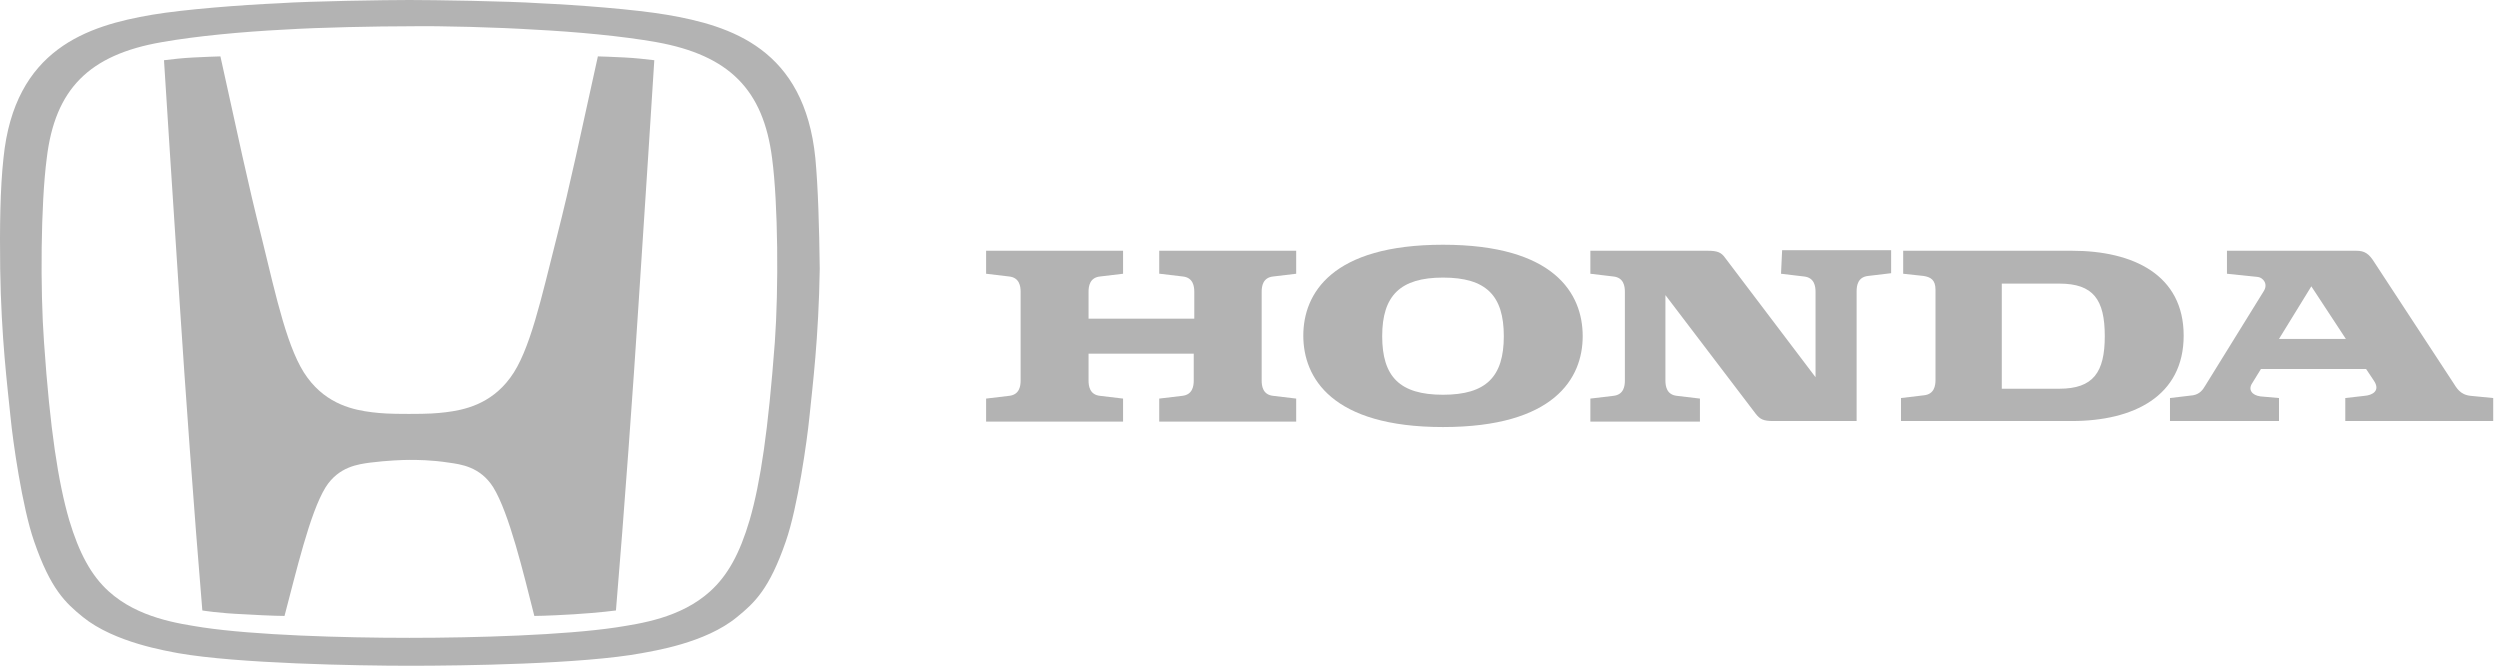 <?xml version="1.0" encoding="UTF-8"?> <svg xmlns="http://www.w3.org/2000/svg" width="276" height="74" viewBox="0 0 276 74" fill="none"><path d="M128.039 30.222L130.579 30.524C131.728 30.645 131.849 31.612 131.849 32.216V35.178H120.176V32.216C120.176 31.612 120.297 30.645 121.446 30.524L123.987 30.222V27.683H108.866V30.222L111.406 30.524C112.556 30.645 112.677 31.612 112.677 32.216V42.008C112.677 42.613 112.556 43.58 111.406 43.701L108.866 44.003V46.542H123.987V44.003L121.446 43.701C120.297 43.58 120.176 42.613 120.176 42.008V39.047H131.789V42.008C131.789 42.613 131.668 43.58 130.518 43.701L127.978 44.003V46.542H143.099V44.003L140.558 43.701C139.409 43.58 139.288 42.613 139.288 42.008V32.216C139.288 31.612 139.409 30.645 140.558 30.524L143.099 30.222V27.683H127.978V30.222H128.039Z" fill="#B3B3B3"></path><path d="M228.739 27.683H210.111V30.222L212.349 30.463C213.135 30.584 213.679 30.887 213.679 31.975V41.948C213.679 42.552 213.558 43.52 212.409 43.64L209.869 43.943V46.481H228.739C235.513 46.481 241.077 43.761 241.077 37.052C241.077 30.343 235.513 27.683 228.739 27.683ZM227.348 42.915H220.998V31.31H227.348C231.098 31.31 232.368 33.063 232.368 37.112C232.368 41.102 231.098 42.915 227.348 42.915Z" fill="#B3B3B3"></path><path d="M272.771 43.701C271.561 43.58 271.198 42.794 270.835 42.25L262.126 28.952C261.521 27.985 261.037 27.683 260.13 27.683H245.856V30.222L249.304 30.584C249.788 30.645 250.453 31.31 249.909 32.156L243.437 42.613C243.195 43.036 242.832 43.52 242.107 43.64L239.566 43.943V46.481H251.602V43.943L249.546 43.761C248.639 43.64 248.155 43.036 248.639 42.311L249.606 40.739H261.219L262.065 42.008C262.852 43.157 261.884 43.64 261.037 43.701L258.92 43.943V46.481H275.25V43.943L272.771 43.701ZM251.602 37.415L255.171 31.612L258.981 37.415H251.602Z" fill="#B3B3B3"></path><path d="M196.625 30.222L199.165 30.524C200.314 30.645 200.435 31.612 200.435 32.217V41.646L190.456 28.469C190.032 27.865 189.609 27.683 188.52 27.683H175.577V30.222L178.117 30.524C179.267 30.645 179.387 31.612 179.387 32.217V42.009C179.387 42.613 179.267 43.58 178.117 43.701L175.577 44.003V46.542H187.673V44.003L185.133 43.701C183.984 43.58 183.863 42.613 183.863 42.009V32.58L193.842 45.696C194.326 46.3 194.689 46.482 195.778 46.482H195.899H204.971V32.156C204.971 31.552 205.092 30.585 206.241 30.464L208.781 30.162V27.623H196.746L196.625 30.222Z" fill="#B3B3B3"></path><path d="M159.307 27.019C147.03 27.019 143.885 32.398 143.885 37.052C143.885 41.706 147.03 47.146 159.307 47.146C171.585 47.146 174.73 41.767 174.73 37.113C174.73 32.398 171.585 27.019 159.307 27.019ZM159.307 43.58C154.529 43.58 152.594 41.586 152.594 37.113C152.594 32.64 154.59 30.645 159.307 30.645C164.085 30.645 166.021 32.64 166.021 37.113C166.021 41.586 164.085 43.58 159.307 43.58Z" fill="#B3B3B3"></path><path d="M66.006 6.226C63.949 15.473 63.102 19.765 61.409 26.414C59.776 32.821 58.506 38.805 56.329 41.706C54.151 44.668 51.188 45.273 49.192 45.514C48.164 45.635 47.377 45.696 45.14 45.696C42.902 45.696 42.115 45.635 41.087 45.514C39.092 45.273 36.128 44.668 33.951 41.706C31.773 38.805 30.503 32.821 28.931 26.414C27.237 19.705 26.39 15.473 24.334 6.226C24.334 6.226 22.278 6.286 21.37 6.346C20.1 6.407 19.133 6.528 18.105 6.649C18.105 6.649 19.314 25.689 19.858 33.788C20.403 42.25 21.431 56.575 22.338 67.395C22.338 67.395 24.092 67.697 26.995 67.818C30.019 67.999 31.41 67.999 31.41 67.999C32.681 63.224 34.193 56.636 35.946 53.795C37.398 51.498 39.575 51.256 40.845 51.075C42.781 50.833 44.474 50.773 45.2 50.773C45.986 50.773 47.619 50.773 49.555 51.075C50.825 51.256 53.002 51.498 54.454 53.795C56.208 56.636 57.78 63.224 58.99 67.999C58.99 67.999 60.32 67.999 63.344 67.818C66.248 67.637 68.001 67.395 68.001 67.395C68.909 56.575 69.937 42.311 70.481 33.788C71.025 25.749 72.235 6.649 72.235 6.649C71.207 6.528 70.179 6.407 68.969 6.346C68.062 6.286 66.006 6.226 66.006 6.226Z" fill="#B3B3B3"></path><path d="M90.016 17.468C88.807 5.38 80.702 2.841 73.626 1.632C70.058 1.028 63.707 0.544 59.655 0.363C56.087 0.121 47.74 0 45.2 0C42.66 0 34.313 0.121 30.745 0.363C26.693 0.544 20.342 1.028 16.774 1.632C9.697 2.841 1.593 5.38 0.383 17.468C0.02 20.793 -0.04 25.084 0.02 29.678C0.141 37.354 0.807 42.492 1.17 46.119C1.411 48.597 2.44 55.971 3.77 59.779C5.585 65.038 7.218 66.549 9.153 68.121C12.661 70.961 18.467 71.868 19.677 72.11C26.209 73.258 39.394 73.5 45.26 73.5C51.067 73.5 64.312 73.319 70.844 72.11C72.054 71.868 77.86 71.022 81.368 68.121C83.303 66.549 84.936 65.038 86.751 59.779C88.081 55.971 89.109 48.537 89.351 46.119C89.714 42.553 90.379 37.354 90.5 29.678C90.44 25.024 90.319 20.732 90.016 17.468ZM85.541 37.778C84.815 47.449 83.968 53.251 82.759 57.422C81.67 61.109 80.34 63.527 78.404 65.28C75.138 68.241 70.662 68.846 68.001 69.269C62.316 70.115 52.7 70.417 45.2 70.417C37.64 70.417 28.084 70.115 22.398 69.269C19.737 68.846 15.262 68.241 11.996 65.28C10.06 63.527 8.73 61.048 7.641 57.422C6.431 53.251 5.524 47.449 4.859 37.778C4.436 31.975 4.496 22.546 5.161 17.468C6.069 9.852 9.818 6.044 17.862 4.654C21.612 3.989 26.693 3.506 31.471 3.264C35.342 3.022 41.632 2.901 45.2 2.901C48.708 2.841 55.058 3.022 58.869 3.264C63.647 3.506 68.727 3.989 72.477 4.654C80.521 6.105 84.271 9.913 85.239 17.468C85.904 22.485 85.964 31.915 85.541 37.778Z" fill="#B3B3B3"></path></svg> 